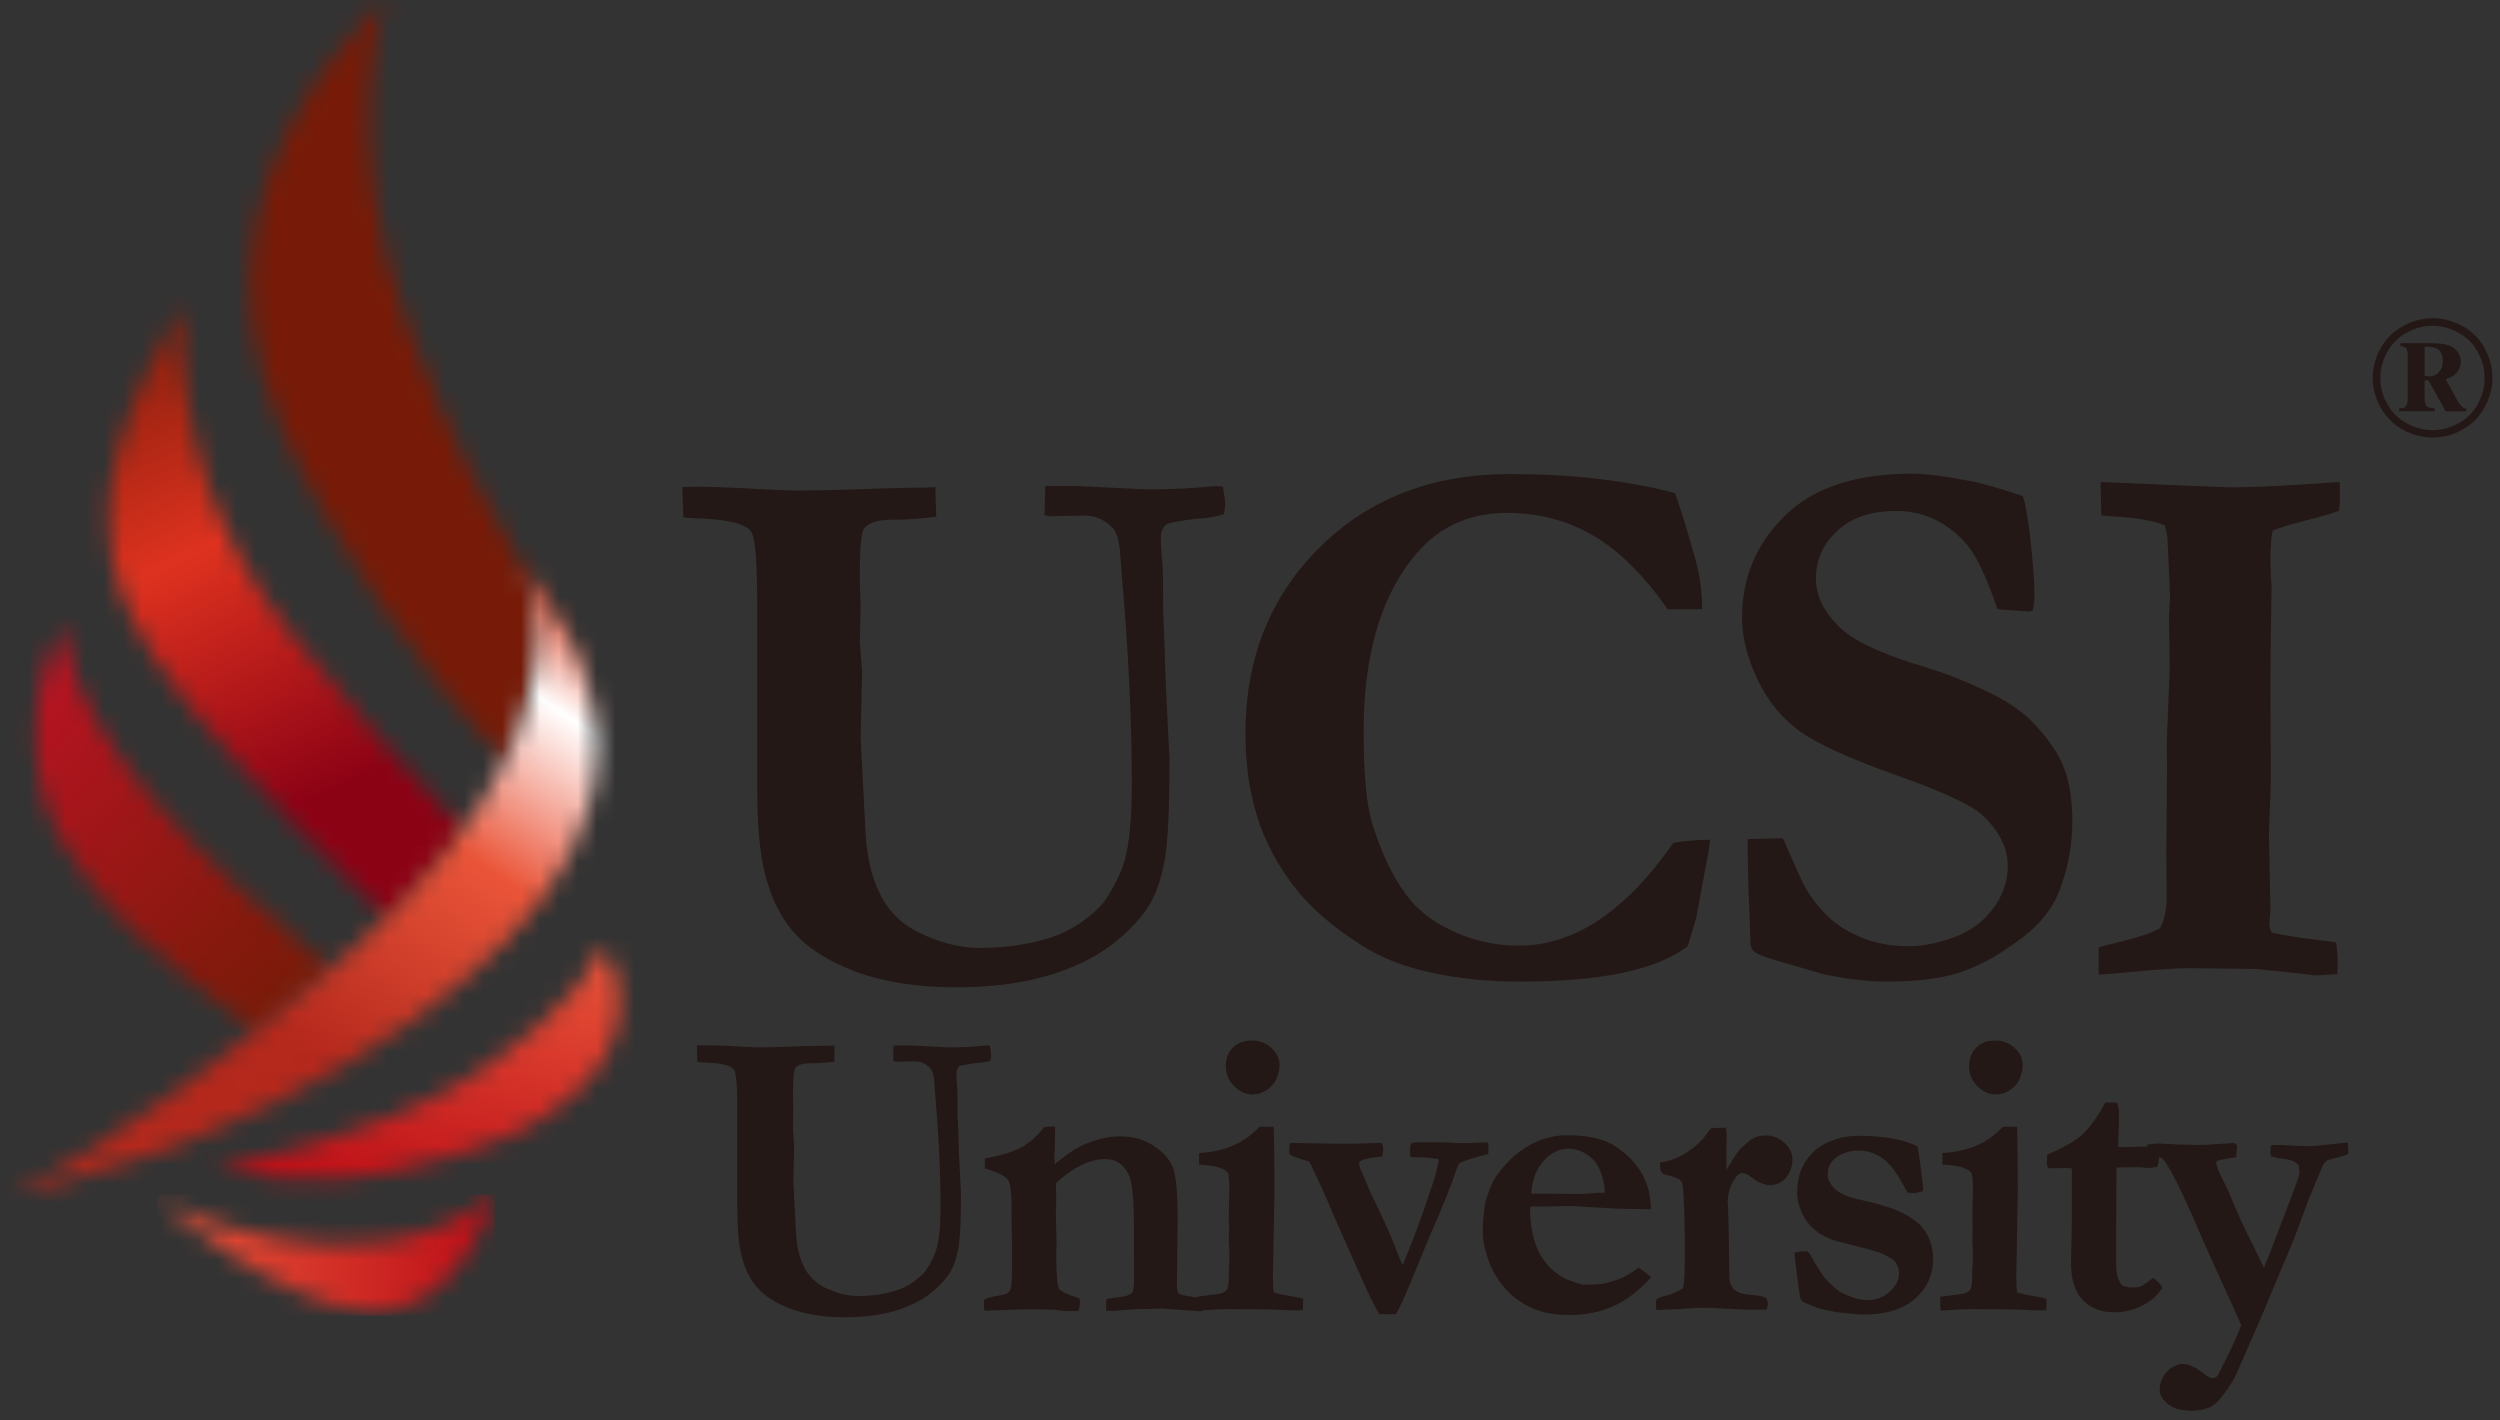 <svg viewBox="0 0 132 75" fill="none" xmlns="http://www.w3.org/2000/svg">
<rect x="0" y="0" width="132" height="75" fill="#333333" stroke="none"/>
<path d="M36.82 56.06L36.79 55.2C36.92 55.2 37.05 55.19 37.19 55.19C37.55 55.19 37.93 55.2 38.33 55.22C39.28 55.27 39.84 55.3 40.01 55.3C40.59 55.3 41.15 55.29 41.71 55.26C42.26 55.24 42.76 55.22 43.19 55.22C43.62 55.22 43.91 55.21 44.06 55.2V55.33V55.96V56.05C43.66 56.11 43.24 56.14 42.8 56.14C42.4 56.14 42.13 56.22 42 56.38C41.92 56.48 41.87 56.91 41.87 57.67C41.87 57.9 41.87 58.09 41.88 58.23V58.62L41.87 59.64L41.93 60.51L41.89 62.39L42.03 65.11C42.07 65.9 42.24 66.55 42.55 67.07C42.78 67.45 43.11 67.75 43.52 67.97C44.13 68.27 44.72 68.43 45.31 68.43C46 68.43 46.65 68.34 47.25 68.16C47.61 68.06 47.94 67.89 48.25 67.67C48.56 67.44 48.78 67.23 48.91 67.05C49.17 66.65 49.35 66.28 49.45 65.93C49.59 65.45 49.66 64.71 49.66 63.71C49.66 61.96 49.57 60 49.38 57.81L49.34 57.24C49.32 56.81 49.24 56.53 49.1 56.38C48.87 56.16 48.61 56.04 48.32 56.04L47.3 56.06L47.16 56.03L47.18 55.2H48.04L50.11 55.3C50.8 55.3 51.46 55.27 52.09 55.2L52.27 55.22C52.31 55.46 52.33 55.62 52.33 55.72C52.33 55.8 52.32 55.9 52.29 56.01C52.02 56.08 51.74 56.13 51.45 56.14C50.97 56.21 50.7 56.26 50.65 56.3C50.55 56.39 50.5 56.52 50.5 56.7C50.5 56.83 50.51 57.02 50.53 57.26C50.55 57.44 50.56 57.75 50.56 58.2C50.56 58.45 50.56 58.65 50.56 58.8C50.56 58.94 50.56 59.09 50.58 59.24C50.6 59.76 50.62 60.29 50.63 60.82L50.74 63.02C50.74 64.49 50.69 65.48 50.59 65.98C50.49 66.48 50.35 66.87 50.18 67.16C49.91 67.59 49.53 67.99 49.04 68.36C48.55 68.72 47.93 69.01 47.2 69.23C46.46 69.44 45.6 69.55 44.62 69.55C43.5 69.55 42.54 69.4 41.74 69.1C40.94 68.8 40.33 68.41 39.93 67.92C39.52 67.43 39.24 66.8 39.09 66.02C38.98 65.49 38.93 64.72 38.93 63.72V58.55C38.93 57.33 38.87 56.64 38.76 56.48C38.6 56.26 38.11 56.13 37.27 56.1C37.09 56.1 36.94 56.09 36.82 56.07" fill="#231815"></path>
<path d="M51.94 68.63C52.13 68.54 52.3 68.48 52.46 68.46C52.86 68.39 53.09 68.34 53.15 68.3C53.26 68.23 53.33 68.16 53.36 68.06C53.4 67.91 53.43 67.6 53.43 67.1V65.39L53.41 64.25V63.57C53.41 63.11 53.37 62.74 53.3 62.45C53.27 62.34 53.18 62.23 53.03 62.12C52.83 61.98 52.49 61.83 52 61.7V61.18C52.08 61.15 52.17 61.13 52.25 61.12C52.32 61.11 52.62 61.04 53.12 60.91C53.52 60.77 53.77 60.67 53.89 60.61C53.93 60.59 53.98 60.55 54.06 60.51C54.15 60.44 54.24 60.37 54.35 60.3C54.57 60.15 54.83 59.89 55.13 59.51L55.71 59.47L55.69 60.69C55.67 60.81 55.67 60.91 55.67 60.98C55.67 61.04 55.67 61.2 55.69 61.48C56.29 60.96 56.83 60.6 57.32 60.4C57.96 60.13 58.57 60 59.15 60C59.83 60 60.42 60.17 60.93 60.51C61.44 60.85 61.78 61.23 61.94 61.68C62.1 62.12 62.18 63.01 62.18 64.35L62.14 67.89C62.14 68.06 62.17 68.19 62.23 68.3C62.3 68.35 62.5 68.4 62.83 68.45L63.36 68.55C63.42 68.64 63.46 68.76 63.46 68.89C63.46 68.97 63.46 69.09 63.45 69.24L61.33 69.09L60.7 69.11H60.2L58.77 69.21H58.4C58.4 69.12 58.4 69.05 58.4 69C58.4 68.88 58.4 68.74 58.42 68.59C58.52 68.57 58.77 68.53 59.18 68.48C59.29 68.47 59.41 68.44 59.54 68.4C59.68 68.34 59.77 68.28 59.79 68.23C59.85 68.11 59.88 67.87 59.88 67.52C59.88 66.91 59.88 66.45 59.87 66.12V64.86C59.88 63.33 59.78 62.38 59.59 62.01C59.32 61.47 58.91 61.2 58.36 61.2C57.96 61.2 57.54 61.3 57.11 61.51C56.68 61.72 56.23 62.03 55.77 62.45L55.75 62.63L55.77 63.31L55.75 64.04L55.79 65.78L55.77 66.05C55.77 67.23 55.82 67.89 55.91 68.04C56.01 68.19 56.37 68.36 56.99 68.55C57.01 68.67 57.02 68.76 57.02 68.82C57.02 68.91 57 69.04 56.94 69.22C56.72 69.22 56.53 69.23 56.38 69.23C56.23 69.23 55.99 69.2 55.66 69.15L54.5 69.13C53.92 69.13 53.08 69.16 51.99 69.21C51.96 69.14 51.95 69.06 51.95 68.99C51.95 68.93 51.95 68.82 51.96 68.65" fill="#231815"></path>
<path d="M63.21 69.18L63.19 68.47L64.41 68.31C64.59 68.26 64.72 68.19 64.78 68.09C64.85 67.99 64.88 67.77 64.88 67.43V67.31C64.88 67.22 64.88 67.07 64.9 66.84C64.91 66.61 64.91 66.41 64.91 66.24C64.91 66.1 64.91 65.84 64.88 65.45L64.9 64.91L64.88 64.4L64.91 62.63C64.91 62.41 64.89 62.18 64.85 61.94C64.77 61.83 64.62 61.74 64.41 61.66C64.2 61.58 63.83 61.52 63.31 61.49V60.88C64.05 60.84 64.71 60.68 65.27 60.41C65.65 60.24 66.07 59.93 66.52 59.49H67.25C67.28 60.39 67.29 61.55 67.29 62.98L67.21 67.4C67.21 67.7 67.22 67.98 67.25 68.23C67.47 68.31 67.84 68.39 68.34 68.47C68.53 68.5 68.69 68.53 68.81 68.58L68.79 69.18C68.6 69.18 68.45 69.19 68.36 69.19C68.25 69.19 68.09 69.19 67.86 69.17C67.12 69.13 66.14 69.12 64.91 69.12C64.56 69.12 64.22 69.13 63.88 69.16C63.55 69.18 63.32 69.2 63.2 69.2M64.72 56.27C64.72 55.88 64.85 55.56 65.1 55.31C65.35 55.06 65.68 54.94 66.08 54.94C66.51 54.94 66.86 55.07 67.14 55.34C67.42 55.6 67.56 55.9 67.56 56.24C67.56 56.48 67.5 56.73 67.39 56.98C67.28 57.22 67.1 57.42 66.86 57.57C66.62 57.72 66.37 57.79 66.12 57.79C65.77 57.79 65.45 57.64 65.16 57.34C64.87 57.05 64.72 56.69 64.72 56.28" fill="#231815"></path>
<path d="M68.12 60.35H68.37L70.62 60.39H71.29L72.72 60.35H72.97C73.01 60.49 73.03 60.59 73.03 60.66C73.03 60.75 73.02 60.88 72.99 61.06C72.85 61.08 72.7 61.1 72.52 61.12C72.17 61.17 71.95 61.23 71.86 61.29C71.8 61.33 71.76 61.38 71.76 61.43C71.76 61.55 71.81 61.7 71.9 61.88C71.94 61.95 72.04 62.19 72.2 62.59C72.26 62.76 72.38 63.02 72.56 63.37C73.1 64.49 73.49 65.36 73.72 65.98C73.86 66.35 73.97 66.62 74.06 66.79C74.56 65.63 75.11 64.14 75.7 62.34C75.85 61.87 75.94 61.49 75.96 61.2C75.53 61.13 75.13 61.1 74.77 61.1H74.64L74.47 61.08C74.46 60.95 74.45 60.83 74.45 60.72C74.45 60.55 74.48 60.42 74.54 60.34L74.92 60.31H75.86L76.39 60.32C76.71 60.35 77.05 60.36 77.41 60.36L78.28 60.32C78.35 60.32 78.45 60.32 78.58 60.33C78.58 60.46 78.59 60.56 78.59 60.64C78.59 60.72 78.59 60.82 78.58 60.94C77.84 61.11 77.34 61.27 77.05 61.42C77 61.52 76.97 61.59 76.95 61.63L76.91 61.73C76.62 62.6 76.16 63.74 75.53 65.17L74.36 68C74.21 68.36 74.1 68.61 74.03 68.75C73.91 68.99 73.8 69.21 73.71 69.39H72.83C72.55 68.91 72.26 68.32 71.95 67.62L70.48 64.32C70.12 63.44 69.71 62.52 69.24 61.55C69.18 61.43 69.14 61.35 69.1 61.32C68.52 61.16 68.18 61.04 68.09 60.95C68.08 60.86 68.07 60.77 68.07 60.66C68.07 60.52 68.09 60.41 68.12 60.33" fill="#231815"></path>
<path d="M78.44 63.43C78.63 62.82 78.79 62.41 78.94 62.2C79.34 61.61 79.78 61.14 80.23 60.81C80.69 60.48 81.1 60.26 81.47 60.15C81.95 60.01 82.33 59.94 82.63 59.94C83.31 59.94 83.86 59.99 84.28 60.1C84.7 60.21 85.05 60.35 85.33 60.55C85.73 60.83 86.06 61.12 86.31 61.41C86.55 61.7 86.76 62.04 86.91 62.43C87.07 62.82 87.15 63.29 87.17 63.85L85.97 63.83C85.64 63.83 84.91 63.8 83.78 63.73C83.36 63.7 83.07 63.68 82.91 63.68C82.86 63.68 82.47 63.68 81.74 63.7H80.81C80.79 63.8 80.79 63.89 80.79 63.96C80.79 64.34 80.84 64.75 80.93 65.17C81.02 65.59 81.16 65.97 81.35 66.29C81.54 66.61 81.77 66.89 82.05 67.12C82.33 67.35 82.61 67.52 82.91 67.62L83.54 67.83C84.1 67.83 84.47 67.81 84.65 67.78C85 67.71 85.3 67.61 85.57 67.5C85.83 67.39 86.15 67.2 86.53 66.93C86.79 67.12 87.01 67.29 87.18 67.44C86.54 68.14 85.89 68.65 85.2 68.96C84.52 69.27 83.76 69.43 82.91 69.43C82.34 69.43 81.87 69.38 81.51 69.28C81.02 69.15 80.59 68.95 80.2 68.68C79.81 68.41 79.47 68.08 79.19 67.68C78.91 67.28 78.7 66.88 78.56 66.46C78.38 65.91 78.29 65.47 78.29 65.14C78.29 64.51 78.34 63.94 78.44 63.44M84.73 62.98C84.73 62.57 84.64 62.19 84.49 61.82C84.34 61.45 84.11 61.16 83.79 60.96C83.47 60.75 83.15 60.65 82.82 60.65C82.34 60.65 81.9 60.86 81.51 61.29C81.12 61.72 80.9 62.29 80.85 63.02L83.32 63.04C83.48 63.04 83.7 63.03 83.99 63.01C84.2 62.99 84.35 62.98 84.43 62.98C84.5 62.98 84.59 62.98 84.72 62.98" fill="#231815"></path>
<path d="M87.44 68.63C87.53 68.55 87.66 68.49 87.81 68.45C88.18 68.37 88.53 68.23 88.86 68.02C88.92 67.85 88.96 67.26 88.96 66.27C88.96 64.45 88.92 63.21 88.84 62.57C88.83 62.46 88.77 62.35 88.67 62.27C88.49 62.18 88.24 62.09 87.93 62.02C87.79 61.98 87.7 61.9 87.67 61.78L87.64 61.38C88.17 61.31 88.66 61.12 89.09 60.83C89.52 60.54 89.85 60.24 90.06 59.94C90.18 59.77 90.28 59.65 90.36 59.56L91.12 59.54C91.15 59.71 91.17 59.84 91.17 59.95C91.17 60.03 91.17 60.13 91.16 60.24C91.16 60.49 91.15 60.7 91.15 60.87C91.15 60.95 91.15 61.25 91.16 61.77C91.46 61.26 91.67 60.93 91.81 60.75C91.87 60.67 92.07 60.49 92.38 60.22C92.63 60.04 92.9 59.95 93.22 59.95C93.6 59.95 93.94 60.08 94.22 60.34C94.5 60.6 94.64 60.9 94.64 61.24C94.64 61.58 94.53 61.89 94.32 62.16C94.11 62.43 93.82 62.57 93.47 62.57C93.16 62.57 92.83 62.44 92.5 62.18C92.3 62.02 92.14 61.94 92.01 61.94H91.93C91.78 62 91.64 62.14 91.52 62.36C91.32 62.72 91.22 63.09 91.22 63.48L91.24 63.77C91.27 64.3 91.29 65.55 91.31 67.52C91.33 67.7 91.4 67.88 91.52 68.06C91.65 68.16 91.78 68.23 91.92 68.28C92.05 68.32 92.29 68.36 92.62 68.39C92.95 68.42 93.15 68.46 93.23 68.53C93.3 68.59 93.34 68.69 93.34 68.83C93.34 68.91 93.32 69.02 93.28 69.15H92.26L90.19 69.05C89.67 69.05 89.2 69.07 88.77 69.12H88.59C88.54 69.12 88.16 69.14 87.46 69.17C87.44 69.05 87.43 68.96 87.43 68.9C87.43 68.84 87.43 68.75 87.46 68.64" fill="#231815"></path>
<path d="M94.74 66.14C94.96 66.1 95.12 66.07 95.22 66.07C95.27 66.07 95.35 66.07 95.45 66.08L95.55 66.19C95.94 66.88 96.2 67.29 96.32 67.43C96.57 67.73 96.82 67.97 97.07 68.15C97.23 68.27 97.5 68.38 97.85 68.51C98.09 68.6 98.34 68.64 98.61 68.64C99.07 68.64 99.45 68.5 99.78 68.2C100.1 67.91 100.27 67.59 100.27 67.25C100.27 67.02 100.21 66.82 100.09 66.66C99.97 66.5 99.72 66.34 99.35 66.18C99.17 66.1 98.72 65.97 97.99 65.79C97.26 65.61 96.83 65.49 96.67 65.43C96.33 65.3 96.03 65.12 95.77 64.89C95.51 64.66 95.31 64.4 95.17 64.11C94.98 63.7 94.89 63.34 94.89 63.05C94.89 62.5 94.97 62.05 95.13 61.7C95.29 61.35 95.51 61.04 95.8 60.77C96.01 60.57 96.32 60.38 96.75 60.22C97.17 60.05 97.63 59.97 98.11 59.97C98.8 59.97 99.4 60.02 99.92 60.11C100.44 60.2 100.88 60.35 101.24 60.53C101.28 60.7 101.34 61.08 101.42 61.68C101.5 62.28 101.54 62.63 101.54 62.74C101.54 62.79 101.54 62.84 101.51 62.9C101.32 62.96 101.17 62.99 101.04 62.99C100.97 62.99 100.86 62.99 100.72 62.97C100.66 62.87 100.57 62.72 100.46 62.51C100.11 61.87 99.76 61.41 99.39 61.15C99.02 60.89 98.6 60.75 98.13 60.75C97.66 60.75 97.21 60.89 96.87 61.18C96.62 61.39 96.5 61.67 96.5 62.04C96.5 62.28 96.63 62.52 96.88 62.77C97.13 63.02 97.57 63.21 98.2 63.34C99.15 63.55 99.85 63.76 100.3 63.97C100.95 64.27 101.41 64.63 101.67 65.04C101.93 65.45 102.07 65.93 102.07 66.47C102.07 67.31 101.75 68.01 101.12 68.57C100.49 69.13 99.57 69.41 98.35 69.41C98.19 69.41 97.78 69.37 97.11 69.3C96.81 69.26 96.45 69.19 96.04 69.08C95.94 69.05 95.68 68.95 95.25 68.77C95.17 68.73 95.12 68.67 95.08 68.61C95.05 68.55 95 68.25 94.93 67.7C94.81 66.82 94.75 66.29 94.75 66.12" fill="#231815"></path>
<path d="M102.46 69.18L102.44 68.47L103.66 68.31C103.84 68.26 103.97 68.19 104.03 68.09C104.1 67.99 104.13 67.77 104.13 67.43V67.31C104.13 67.22 104.13 67.07 104.15 66.84C104.16 66.61 104.17 66.41 104.17 66.24C104.17 66.1 104.16 65.84 104.14 65.45L104.16 64.91L104.14 64.4L104.17 62.63C104.17 62.41 104.15 62.18 104.1 61.94C104.02 61.83 103.88 61.74 103.66 61.66C103.45 61.58 103.08 61.52 102.56 61.49V60.88C103.3 60.84 103.96 60.68 104.52 60.41C104.9 60.24 105.32 59.93 105.77 59.49H106.5C106.53 60.39 106.54 61.55 106.54 62.98L106.46 67.4C106.46 67.7 106.47 67.98 106.5 68.23C106.72 68.31 107.09 68.39 107.59 68.47C107.78 68.5 107.94 68.53 108.06 68.58L108.04 69.18C107.85 69.18 107.7 69.19 107.61 69.19C107.5 69.19 107.34 69.19 107.11 69.17C106.38 69.13 105.39 69.12 104.16 69.12C103.81 69.12 103.46 69.13 103.13 69.16C102.8 69.18 102.57 69.2 102.45 69.2M103.97 56.27C103.97 55.88 104.1 55.56 104.35 55.31C104.6 55.06 104.93 54.94 105.32 54.94C105.75 54.94 106.1 55.07 106.38 55.34C106.66 55.6 106.8 55.9 106.8 56.24C106.8 56.48 106.74 56.73 106.63 56.98C106.52 57.22 106.34 57.42 106.1 57.57C105.86 57.72 105.61 57.79 105.36 57.79C105.01 57.79 104.69 57.64 104.4 57.34C104.11 57.05 103.96 56.69 103.96 56.28" fill="#231815"></path>
<path d="M108.1 60.96C108.95 60.6 109.57 60.25 109.95 59.9C110.33 59.55 110.73 58.99 111.17 58.21H111.78C111.84 58.4 111.88 58.59 111.88 58.8C111.88 59.18 111.88 59.47 111.87 59.68L111.84 60.32C111.84 60.32 111.84 60.44 111.85 60.57H112.1C112.1 60.57 112.48 60.57 113.12 60.54C113.17 60.54 113.44 60.54 113.93 60.52C113.97 60.71 114 60.88 114 61.03C114 61.2 113.97 61.39 113.92 61.61C113.68 61.65 113.5 61.67 113.38 61.67C113.32 61.67 113.21 61.66 113.03 61.63H112.27L111.75 61.65L111.73 65.79C111.73 66.59 111.73 67.09 111.78 67.29C111.82 67.49 111.9 67.68 112.03 67.86C112.2 67.94 112.38 67.98 112.58 67.98C112.78 67.98 112.92 67.96 113.01 67.93C113.1 67.89 113.26 67.79 113.49 67.62C113.53 67.58 113.6 67.53 113.7 67.47C113.87 67.61 114.01 67.74 114.12 67.88L114.16 68.01C113.91 68.41 113.55 68.72 113.09 68.95C112.63 69.18 112.14 69.29 111.62 69.29C110.95 69.29 110.4 69.08 109.98 68.65C109.56 68.22 109.35 67.56 109.35 66.67L109.39 64.77V61.69L109.05 61.67L108.27 61.69L108.13 61.64C108.09 61.58 108.07 61.52 108.07 61.46C108.07 61.42 108.07 61.26 108.09 60.98" fill="#231815"></path>
<path d="M113.35 60.44C113.6 60.4 113.81 60.38 113.98 60.38C114.07 60.38 114.16 60.38 114.27 60.39C114.93 60.43 115.46 60.45 115.87 60.45H116.43L117.97 60.35C118.03 60.39 118.08 60.44 118.12 60.49C118.1 60.81 118.08 61.01 118.07 61.1C117.96 61.12 117.88 61.14 117.82 61.14C117.65 61.16 117.53 61.18 117.45 61.2C117.37 61.22 117.28 61.23 117.19 61.25C117.08 61.28 117.02 61.33 117.01 61.4C117.05 61.57 117.1 61.72 117.14 61.83L117.66 62.89C118.07 63.9 118.49 64.84 118.93 65.69L119.54 66.94C119.58 66.85 119.86 66.14 120.37 64.8C120.98 63.21 121.32 62.32 121.37 62.12C121.4 62.01 121.41 61.92 121.41 61.84C121.41 61.77 121.39 61.65 121.35 61.48C121.19 61.37 121.06 61.29 120.96 61.26C120.86 61.23 120.63 61.19 120.26 61.15L119.91 61.06L119.88 60.91C119.88 60.84 119.88 60.79 119.88 60.75C119.88 60.7 119.88 60.6 119.91 60.47C120.12 60.46 120.28 60.45 120.37 60.45L121.25 60.5L121.84 60.52C122.09 60.52 122.51 60.48 123.12 60.41C123.5 60.37 123.78 60.34 123.97 60.33C123.98 60.51 123.99 60.64 123.99 60.74C123.99 60.78 123.99 60.85 123.99 60.93C123.86 60.99 123.71 61.04 123.56 61.08C123.3 61.14 123.07 61.2 122.88 61.26C122.78 61.35 122.71 61.42 122.67 61.48C122.55 61.76 122.3 62.35 121.92 63.28L121.14 65.37L119.33 69.69L118.08 72.55C117.81 73.1 117.48 73.57 117.12 73.97C116.98 74.12 116.82 74.24 116.64 74.32C116.34 74.44 116.01 74.49 115.63 74.49C115.59 74.49 115.39 74.47 115.03 74.41C114.73 74.34 114.48 74.18 114.26 73.94C114.11 73.77 114.03 73.58 114.03 73.39C114.03 72.99 114.2 72.62 114.54 72.29C114.84 72.1 115.07 72.01 115.21 72.01C115.54 72.01 115.91 72.18 116.35 72.52C116.55 72.69 116.72 72.77 116.84 72.77C116.96 72.77 117.06 72.7 117.13 72.56C117.76 71.34 118.16 70.47 118.34 69.96L116.34 65.55C115.59 63.78 115.02 62.54 114.62 61.83C114.41 61.47 114.27 61.26 114.19 61.19C114.11 61.13 113.98 61.07 113.8 61.02C113.71 61 113.6 60.96 113.47 60.89C113.43 60.73 113.4 60.57 113.37 60.42" fill="#231815"></path>
<path d="M36.08 27.3L36.02 25.72C36.26 25.71 36.51 25.7 36.76 25.7C37.42 25.7 38.12 25.72 38.86 25.76C40.62 25.85 41.65 25.9 41.96 25.9C43.02 25.9 44.07 25.88 45.08 25.84C46.1 25.8 47 25.77 47.8 25.76C48.59 25.75 49.13 25.74 49.41 25.72L49.39 25.96L49.43 27.12V27.28C48.69 27.39 47.91 27.44 47.12 27.44C46.37 27.44 45.88 27.59 45.64 27.88C45.48 28.07 45.4 28.86 45.4 30.25C45.4 30.68 45.4 31.02 45.42 31.29L45.44 32.01L45.4 33.89L45.52 35.49L45.44 38.94L45.7 43.95C45.77 45.4 46.09 46.6 46.66 47.56C47.08 48.27 47.69 48.82 48.46 49.21C49.58 49.77 50.67 50.05 51.75 50.05C53.03 50.05 54.22 49.88 55.32 49.55C55.97 49.36 56.59 49.06 57.17 48.64C57.75 48.22 58.15 47.84 58.38 47.49C58.86 46.76 59.19 46.07 59.38 45.44C59.63 44.56 59.76 43.2 59.76 41.35C59.76 38.13 59.59 34.51 59.24 30.48L59.16 29.42C59.12 28.63 58.98 28.11 58.72 27.84C58.3 27.43 57.82 27.22 57.28 27.22L55.41 27.26L55.15 27.2L55.19 25.66H56.77L60.58 25.84C61.86 25.84 63.07 25.78 64.23 25.66L64.57 25.7C64.65 26.14 64.69 26.44 64.69 26.62C64.69 26.77 64.66 26.95 64.61 27.16C64.12 27.3 63.6 27.38 63.05 27.4C62.16 27.52 61.67 27.62 61.57 27.7C61.38 27.86 61.29 28.1 61.29 28.44C61.29 28.68 61.31 29.03 61.35 29.48C61.39 29.81 61.41 30.39 61.41 31.22C61.41 31.69 61.41 32.05 61.42 32.32C61.42 32.59 61.43 32.86 61.45 33.14C61.49 34.1 61.52 35.07 61.55 36.06L61.75 40.11C61.75 42.82 61.66 44.64 61.47 45.56C61.28 46.48 61.03 47.2 60.71 47.74C60.22 48.54 59.52 49.27 58.62 49.94C57.72 50.61 56.59 51.15 55.23 51.54C53.87 51.93 52.29 52.13 50.48 52.13C48.42 52.13 46.65 51.85 45.17 51.3C43.69 50.75 42.58 50.02 41.83 49.13C41.08 48.23 40.56 47.07 40.28 45.63C40.08 44.65 39.98 43.24 39.98 41.4V31.88C39.98 29.63 39.87 28.36 39.66 28.07C39.37 27.66 38.45 27.43 36.93 27.37C36.6 27.37 36.32 27.35 36.09 27.31" fill="#231815"></path>
<path d="M88.44 26.05C88.61 26.45 88.97 27.59 89.5 29.46C89.74 30.31 89.87 31.22 89.88 32.17H88.06C86.78 30.36 85.47 29.06 84.11 28.27C82.75 27.48 81.24 27.08 79.56 27.08C77.5 27.08 75.83 27.88 74.57 29.49C72.85 31.67 72 34.71 72 38.61C72 40.87 72.15 42.48 72.44 43.44C72.92 45 73.52 46.27 74.25 47.25C74.81 48 75.54 48.59 76.44 49.03C77.61 49.63 78.86 49.93 80.19 49.93C81.65 49.93 83.07 49.48 84.43 48.57C85.79 47.66 87.1 46.31 88.35 44.5C88.84 44.41 89.49 44.35 90.29 44.34C90.24 44.84 90.15 45.37 90.03 45.91C89.99 46.12 89.84 46.96 89.57 48.43L89.39 49.03L89.11 49.96C88.3 50.58 87.16 51.05 85.69 51.36C84.22 51.67 82.41 51.83 80.27 51.83C78.63 51.83 77.09 51.68 75.63 51.37C74.17 51.06 72.93 50.58 71.89 49.91C70.37 48.95 69.18 47.92 68.32 46.8C67.46 45.68 66.81 44.47 66.39 43.15C65.97 41.83 65.76 40.36 65.76 38.72C65.76 34.76 67.07 31.49 69.68 28.9C72.29 26.32 75.63 25.03 79.69 25.03C81.34 25.03 82.89 25.11 84.35 25.28C85.81 25.45 87.17 25.7 88.43 26.03" fill="#231815"></path>
<path d="M106.82 26.21C106.95 26.66 107.07 27.35 107.18 28.26C107.34 29.63 107.42 30.69 107.42 31.45C107.42 31.69 107.39 31.95 107.34 32.23L107.14 32.29L105.7 32.19L105.46 32.15C104.87 30.39 104.29 29.2 103.7 28.58C102.69 27.51 101.5 26.98 100.13 26.98C98.76 26.98 97.79 27.32 97.03 28.01C96.27 28.7 95.88 29.54 95.88 30.56C95.88 31.41 96.26 32.23 97.02 33.01C97.76 33.8 99.35 34.55 101.77 35.26C102.58 35.5 103.56 35.88 104.71 36.41C105.86 36.94 106.74 37.52 107.33 38.14C108.13 38.97 108.68 39.76 108.97 40.52C109.27 41.29 109.42 42.24 109.42 43.38C109.42 44.63 109.19 45.86 108.72 47.07C108.47 47.71 108.06 48.31 107.5 48.89C107.1 49.29 106.48 49.76 105.64 50.3C104.8 50.84 103.93 51.23 103.04 51.47C102.14 51.71 100.99 51.83 99.58 51.83C98.65 51.83 97.54 51.7 96.25 51.43L93.85 50.73C93.19 50.54 92.77 50.38 92.6 50.23C92.53 50.18 92.47 50.05 92.42 49.85V49.63C92.42 49.48 92.39 48.57 92.32 46.9C92.29 46.04 92.28 45.42 92.28 45.06V44.3L94.14 44.26C94.78 45.74 95.19 46.64 95.37 46.94C95.78 47.62 96.24 48.17 96.74 48.59C97.24 49.01 97.83 49.34 98.52 49.59C99.21 49.84 99.96 49.96 100.77 49.96C101.49 49.96 102.28 49.81 103.14 49.5C104 49.19 104.7 48.69 105.22 47.99C105.75 47.29 106.01 46.54 106.01 45.74C106.01 44.76 105.55 43.84 104.63 43.01C104.07 42.49 102.57 41.8 100.12 40.93C97.67 40.06 95.98 39.29 95.03 38.61C94.09 37.93 93.34 37.02 92.8 35.89C92.26 34.75 91.98 33.66 91.98 32.61C91.98 30.5 92.74 28.7 94.25 27.22C95.77 25.74 98 25.01 100.95 25.01C101.59 25.01 102.53 25.12 103.78 25.35C104.54 25.48 105.54 25.76 106.79 26.19" fill="#231815"></path>
<path d="M110.81 51.46V50.02C111.07 49.94 111.51 49.83 112.12 49.68C112.98 49.47 113.62 49.25 114.04 49.02C114.28 48.61 114.4 48.04 114.4 47.3L114.38 44.95L114.42 40.4L114.4 39.32C114.51 36.69 114.56 35.33 114.56 35.25L114.52 32.6L114.58 31.52L114.48 29.25L114.44 28.39C114.43 28.26 114.38 28.04 114.3 27.75C113.76 27.5 112.87 27.34 111.65 27.27C111.36 27.26 111.13 27.24 110.95 27.21L110.91 25.45L116.61 25.69C117.32 25.72 117.75 25.73 117.93 25.73C118.72 25.73 119.97 25.68 121.7 25.57C122.67 25.5 123.28 25.46 123.53 25.45C123.54 25.7 123.55 25.92 123.55 26.09C123.55 26.32 123.54 26.61 123.5 26.97C122.97 27.16 122.36 27.33 121.68 27.5C121 27.67 120.44 27.84 120 28.01C119.92 28.36 119.88 28.86 119.88 29.51C119.88 30.08 119.9 30.55 119.94 30.91C119.9 33.16 119.88 34.89 119.88 36.09L119.9 41.36L119.8 44.03L119.88 48.02L119.82 48.78C119.82 48.89 119.86 49.04 119.94 49.24C120.75 49.41 121.48 49.53 122.14 49.6C122.26 49.61 122.66 49.67 123.35 49.76C123.4 50.16 123.43 50.49 123.43 50.76C123.43 50.91 123.43 51.13 123.41 51.44C123.24 51.44 123.1 51.44 123.01 51.46C122.58 51.49 122.34 51.5 122.27 51.5C122.18 51.5 122 51.48 121.75 51.44C121.56 51.41 120.68 51.32 119.1 51.16L115.58 51.12C114.88 51.12 113.85 51.19 112.51 51.32C111.63 51.4 111.06 51.45 110.8 51.46" fill="#231815"></path>
<path d="M128.45 16.8C128.98 16.8 129.5 16.94 130 17.21C130.51 17.48 130.9 17.87 131.18 18.37C131.46 18.88 131.6 19.4 131.6 19.95C131.6 20.5 131.46 21.02 131.18 21.52C130.9 22.02 130.51 22.41 130.01 22.69C129.51 22.97 128.98 23.1 128.44 23.1C127.9 23.1 127.37 22.96 126.87 22.69C126.37 22.41 125.98 22.02 125.7 21.52C125.42 21.02 125.28 20.49 125.28 19.95C125.28 19.41 125.42 18.87 125.71 18.37C125.99 17.86 126.39 17.48 126.89 17.21C127.39 16.94 127.91 16.8 128.44 16.8M128.44 17.2C127.98 17.2 127.52 17.32 127.08 17.56C126.64 17.8 126.29 18.14 126.05 18.58C125.8 19.02 125.68 19.48 125.68 19.96C125.68 20.44 125.8 20.9 126.05 21.33C126.29 21.77 126.63 22.11 127.07 22.35C127.51 22.59 127.97 22.71 128.44 22.71C128.91 22.71 129.37 22.59 129.81 22.35C130.25 22.11 130.59 21.77 130.83 21.33C131.07 20.89 131.19 20.44 131.19 19.96C131.19 19.48 131.07 19.02 130.82 18.58C130.58 18.13 130.23 17.79 129.79 17.56C129.35 17.32 128.9 17.2 128.43 17.2M126.74 18.12H128.35C128.89 18.12 129.27 18.19 129.48 18.32C129.78 18.51 129.93 18.77 129.93 19.1C129.93 19.31 129.86 19.5 129.73 19.66C129.6 19.83 129.4 19.94 129.13 20.02L129.74 21.13C129.83 21.29 129.92 21.41 130.02 21.49C130.06 21.53 130.13 21.56 130.21 21.57V21.72H129.13L128.22 20.08H128.02V20.96C128.02 21.21 128.05 21.37 128.12 21.44C128.19 21.51 128.33 21.55 128.55 21.56V21.71H126.67V21.56C126.85 21.56 126.97 21.53 127.02 21.47C127.09 21.38 127.13 21.21 127.13 20.96V18.86C127.13 18.62 127.1 18.46 127.05 18.39C127 18.32 126.89 18.28 126.73 18.26V18.11L126.74 18.12ZM128.02 19.85C128.12 19.86 128.2 19.87 128.27 19.87C128.47 19.87 128.63 19.8 128.77 19.65C128.91 19.5 128.98 19.31 128.98 19.07C128.98 18.83 128.92 18.63 128.79 18.5C128.66 18.37 128.46 18.31 128.19 18.31H128.02V19.85Z" fill="#231815"></path>
<mask id="mask0_436_12655" style="mask-type:luminance" maskUnits="userSpaceOnUse" x="5" y="16" width="20" height="33">
<path d="M5.73 27.05C5.59 30.4 7.01 33.58 9.98 37.27C13.38 41.52 17.85 45.98 20.41 48.44C21.84 47.01 23.23 45.46 24.44 43.81C22 41.19 18.16 36.95 15.36 33.46C11.48 28.61 9.43 22.9 9.6 16.2C9.6 16.2 5.77 22.2 5.74 27.05" fill="white"></path>
</mask>
<g mask="url(#mask0_436_12655)">
<path d="M21.145 9.051L-6.653 21.843L8.885 55.609L36.683 42.818L21.145 9.051Z" fill="url(#paint0_linear_436_12655)"></path>
</g>
<mask id="mask1_436_12655" style="mask-type:luminance" maskUnits="userSpaceOnUse" x="13" y="0" width="16" height="41">
<path d="M13.5 11.79C12.88 14.97 13.14 18.43 14.71 22.28C17.16 28.3 22.74 35.97 25.51 38.88C25.98 39.37 26.37 39.78 26.69 40.13C28.26 36.94 28.87 33.54 27.7 30.12C26.06 27.39 23.78 23.23 21.53 17.18C17.84 7.24 20.33 0 20.33 0C20.33 0 14.86 4.76 13.5 11.79Z" fill="white"></path>
</mask>
<g mask="url(#mask1_436_12655)">
<path d="M28.476 -2.466L6.678 0.987L13.27 42.608L35.068 39.156L28.476 -2.466Z" fill="url(#paint1_linear_436_12655)"></path>
</g>
<mask id="mask2_436_12655" style="mask-type:luminance" maskUnits="userSpaceOnUse" x="1" y="32" width="17" height="23">
<path d="M2.57 42.95C3.22 44.78 5.77 48.5 9.25 51.15C10.79 52.49 12.18 53.58 13.44 54.47C14.34 53.76 15.29 52.99 16.3 52.15C16.68 51.84 17.07 51.51 17.46 51.17C14.26 48.48 10.64 45.21 8.17 42.32C3.23 36.54 3.33 32.98 3.33 32.98C3.33 32.98 0.65 37.47 2.57 42.95Z" fill="white"></path>
</mask>
<g mask="url(#mask2_436_12655)">
<path d="M9.05 24.57L-10.098 43.719L9.05 62.867L28.199 43.719L9.05 24.57Z" fill="url(#paint2_linear_436_12655)"></path>
</g>
<mask id="mask3_436_12655" style="mask-type:luminance" maskUnits="userSpaceOnUse" x="8" y="63" width="19" height="7">
<path d="M8.32 63.35C8.32 63.35 14.81 69.01 19.47 69.24C24.39 69.47 26.12 63.09 26.12 63.09C18.96 68.86 8.32 63.36 8.32 63.36" fill="white"></path>
</mask>
<g mask="url(#mask3_436_12655)">
<path d="M26.12 63.08H8.32V69.47H26.12V63.08Z" fill="url(#paint3_linear_436_12655)"></path>
</g>
<mask id="mask4_436_12655" style="mask-type:luminance" maskUnits="userSpaceOnUse" x="11" y="49" width="22" height="14">
<path d="M31.71 50.01C31.66 50.59 30.28 53.29 25.06 56.73C20.06 60.03 11.41 61.71 11.41 61.71C11.41 61.71 16.18 62.89 20.93 61.8C25.92 60.65 28.39 59.61 30.62 57.5C34.29 54.02 32.06 49.95 31.74 49.95C31.72 49.95 31.71 49.97 31.7 50" fill="white"></path>
</mask>
<g mask="url(#mask4_436_12655)">
<path d="M12.841 44.382L8.257 62.067L32.855 68.442L37.438 50.757L12.841 44.382Z" fill="url(#paint4_linear_436_12655)"></path>
</g>
<mask id="mask5_436_12655" style="mask-type:luminance" maskUnits="userSpaceOnUse" x="0" y="30" width="32" height="34">
<path d="M16.3 52.15C4.81 61.65 0.42 63.12 0.42 63.12C0.42 63.12 12.48 60.74 21.89 53.81C28.97 48.59 33.93 42.34 30.29 34.08C29.7 32.76 27.68 30.01 27.68 30.01C30.7 38.5 22.57 46.96 16.31 52.15" fill="white"></path>
</mask>
<g mask="url(#mask5_436_12655)">
<path d="M11.066 14.404L-14.998 52.599L23.278 78.719L49.342 40.525L11.066 14.404Z" fill="url(#paint5_linear_436_12655)"></path>
</g>
<defs>
<linearGradient id="paint0_linear_436_12655" x1="7.42" y1="14.691" x2="19.459" y2="40.854" gradientUnits="userSpaceOnUse">
<stop stop-color="#771B08"></stop>
<stop offset="0.5" stop-color="#DE321F"></stop>
<stop offset="1" stop-color="#8C0215"></stop>
</linearGradient>
<linearGradient id="paint1_linear_436_12655" x1="181.442" y1="1028.98" x2="187.787" y2="1069.04" gradientUnits="userSpaceOnUse">
<stop stop-color="#771B08"></stop>
<stop offset="0.5" stop-color="#DE321F"></stop>
<stop offset="1" stop-color="#8C0215"></stop>
</linearGradient>
<linearGradient id="paint2_linear_436_12655" x1="15.767" y1="52.909" x2="-0.391" y2="36.752" gradientUnits="userSpaceOnUse">
<stop stop-color="#771B08"></stop>
<stop offset="1" stop-color="#BB1323"></stop>
</linearGradient>
<linearGradient id="paint3_linear_436_12655" x1="8.456" y1="69.892" x2="26.256" y2="69.892" gradientUnits="userSpaceOnUse">
<stop stop-color="#EA5539"></stop>
<stop offset="1" stop-color="#BC0C16"></stop>
</linearGradient>
<linearGradient id="paint4_linear_436_12655" x1="25.06" y1="48.227" x2="20.923" y2="64.19" gradientUnits="userSpaceOnUse">
<stop stop-color="#EA5539"></stop>
<stop offset="1" stop-color="#BC0C16"></stop>
</linearGradient>
<linearGradient id="paint5_linear_436_12655" x1="27.856" y1="30.181" x2="3.781" y2="65.459" gradientUnits="userSpaceOnUse">
<stop stop-color="#EA5539"></stop>
<stop offset="0.12" stop-color="white"></stop>
<stop offset="0.33" stop-color="#EA5539"></stop>
<stop offset="0.64" stop-color="#B5281C"></stop>
<stop offset="1" stop-color="#B5281C"></stop>
</linearGradient>
</defs>
</svg>
